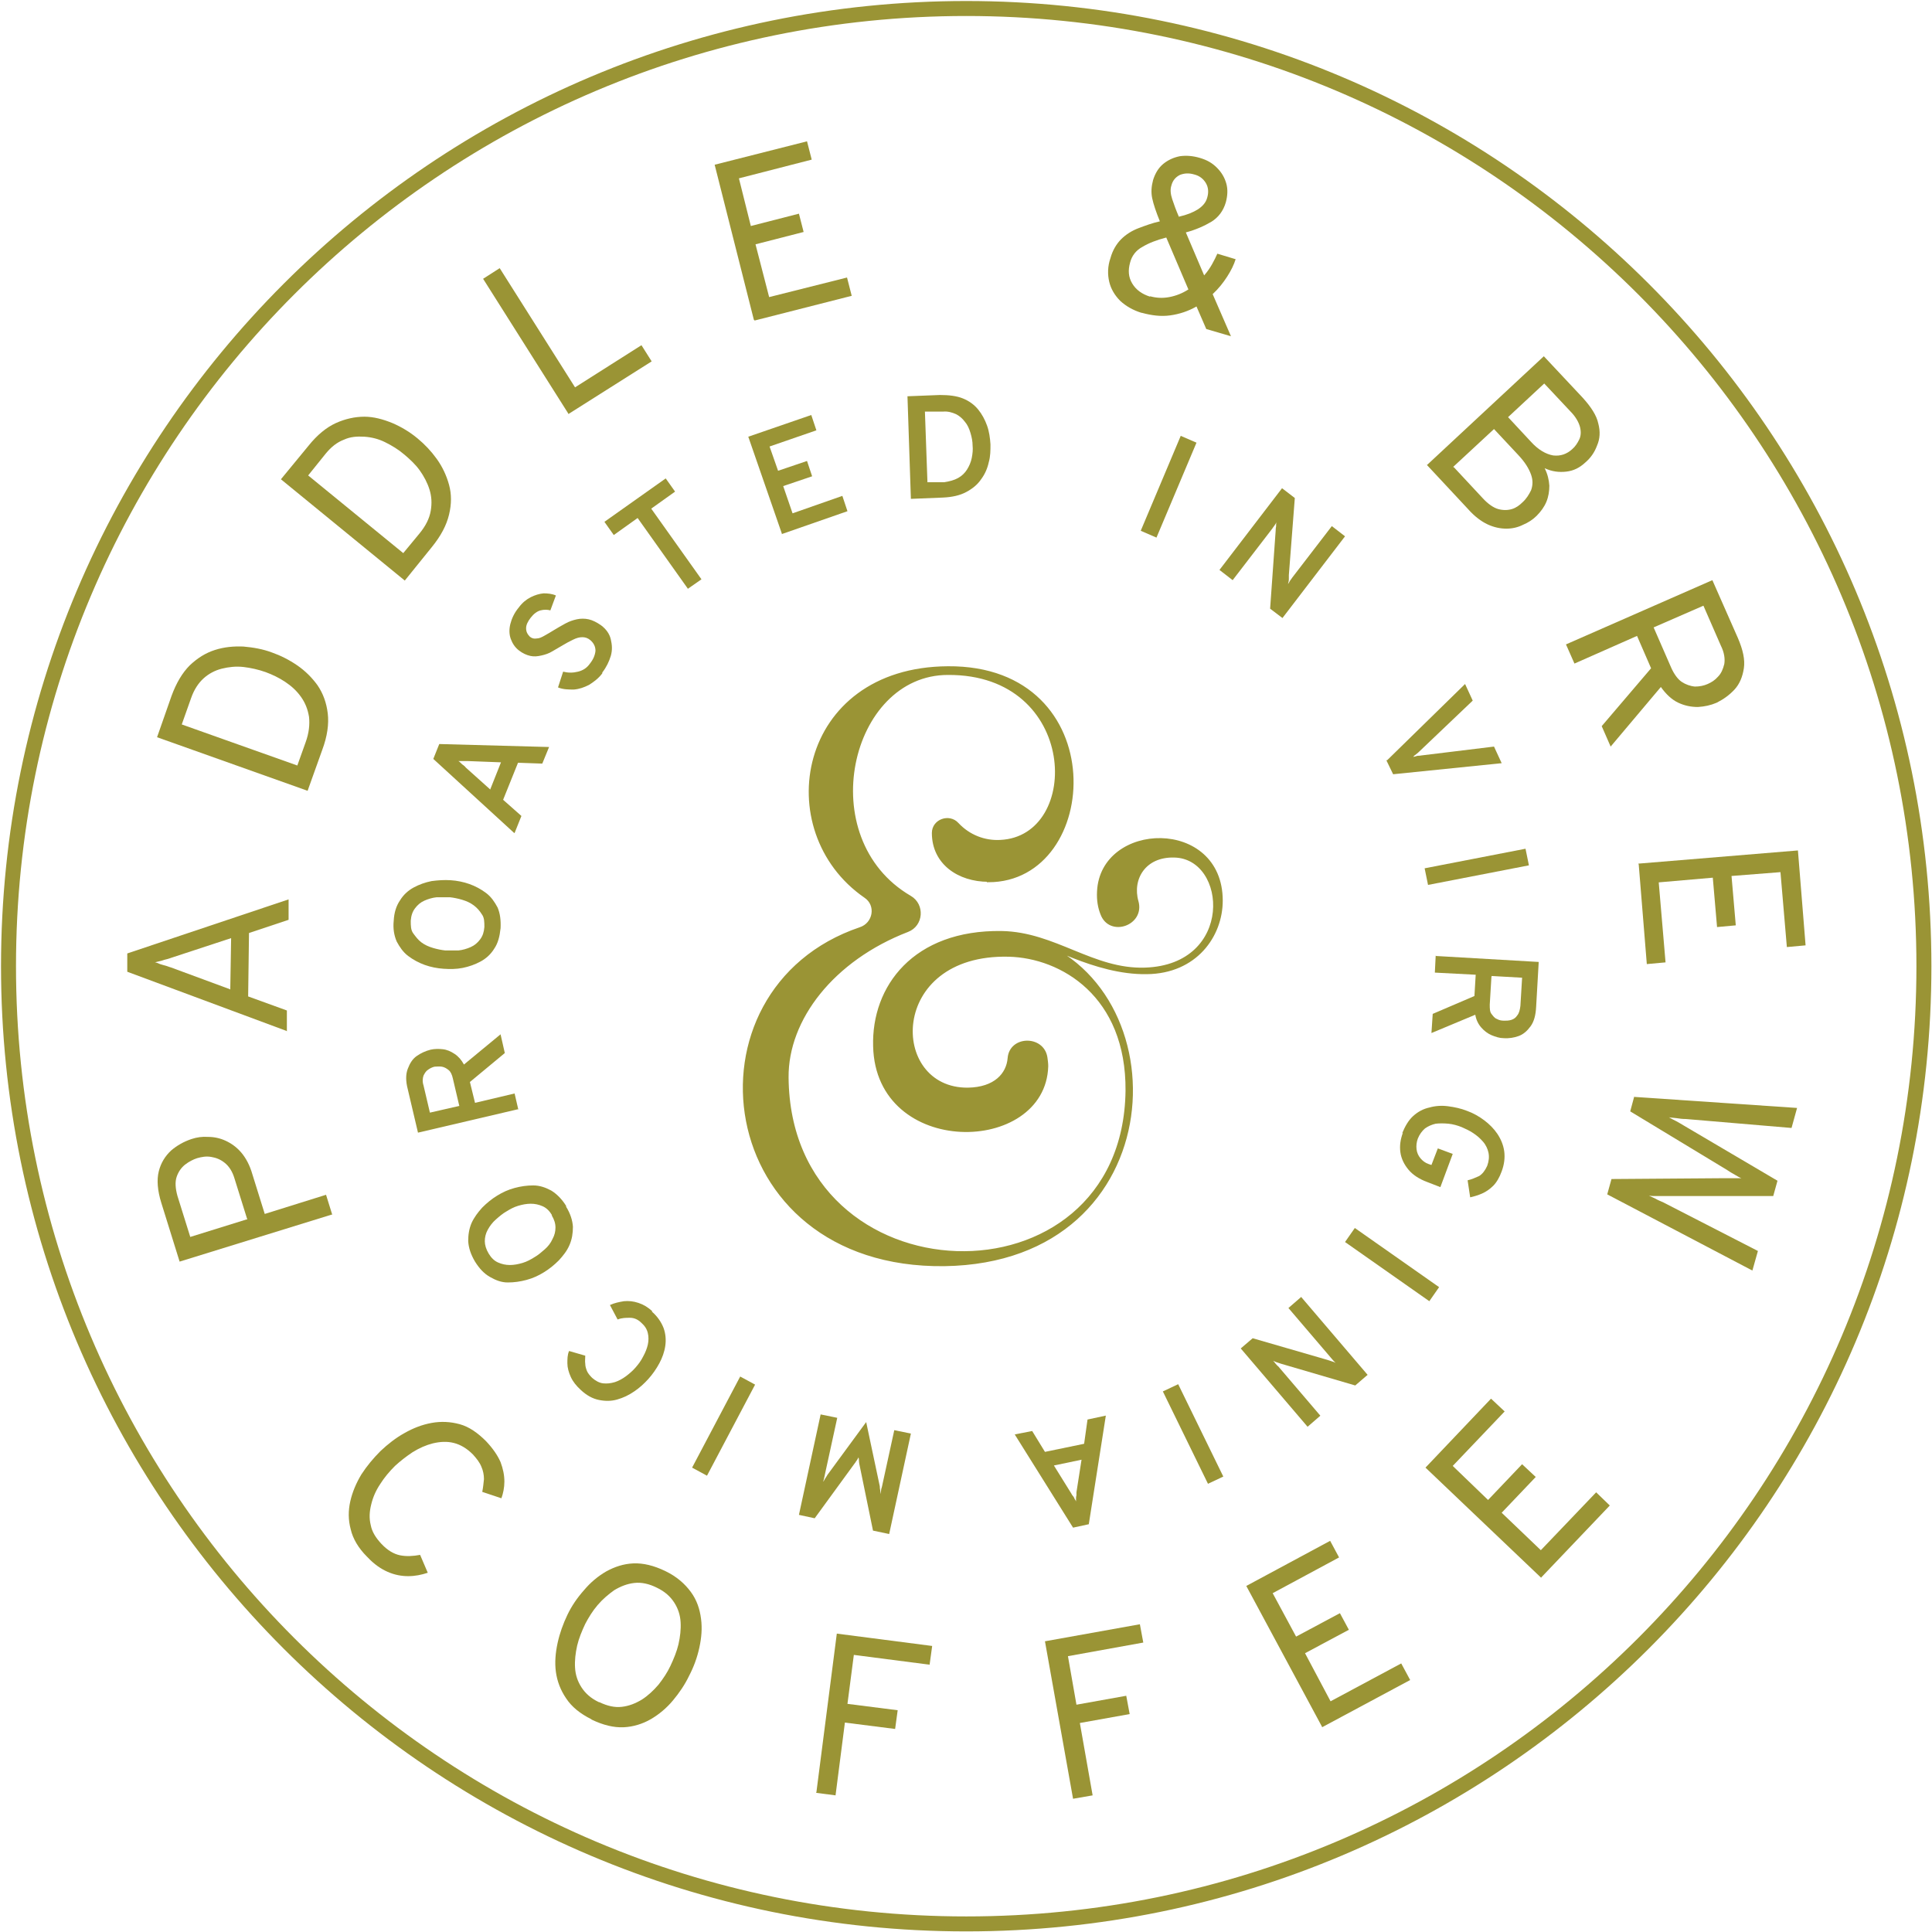 <svg xmlns="http://www.w3.org/2000/svg" fill="none" viewBox="0 0 129 129" height="129" width="129">
<g clip-path="url(#clip0_7_132)">
<path fill="#9A9435" d="M24.498 103.933C23.93 103.365 23.561 102.739 23.418 102.114C23.248 101.489 23.248 100.864 23.39 100.238C23.532 99.613 23.788 99.016 24.129 98.448C24.498 97.88 24.925 97.368 25.408 96.885C25.891 96.43 26.431 96.004 26.999 95.691C27.596 95.35 28.193 95.123 28.818 95.009C29.444 94.895 30.069 94.924 30.694 95.094C31.319 95.265 31.888 95.663 32.456 96.231C32.911 96.714 33.223 97.169 33.422 97.624C33.593 98.079 33.678 98.505 33.678 98.931C33.678 99.329 33.593 99.727 33.479 100.04L32.2 99.613C32.257 99.329 32.285 99.045 32.314 98.761C32.314 98.476 32.257 98.192 32.143 97.936C32.03 97.652 31.831 97.396 31.575 97.112C31.177 96.714 30.751 96.459 30.296 96.345C29.841 96.231 29.387 96.26 28.904 96.373C28.449 96.487 27.994 96.686 27.539 96.97C27.113 97.254 26.715 97.567 26.374 97.88C26.005 98.249 25.664 98.647 25.379 99.102C25.095 99.528 24.896 99.983 24.783 100.466C24.669 100.921 24.64 101.375 24.754 101.83C24.839 102.285 25.095 102.683 25.465 103.081C25.863 103.507 26.289 103.763 26.715 103.848C27.141 103.933 27.596 103.905 28.051 103.819L28.562 105.013C28.136 105.155 27.71 105.24 27.255 105.24C26.8 105.24 26.346 105.155 25.891 104.956C25.436 104.757 24.982 104.445 24.555 103.99L24.498 103.933Z"></path>
<path fill="#9A9435" d="M39.476 114.79C38.737 114.42 38.169 113.965 37.799 113.397C37.43 112.857 37.202 112.26 37.117 111.635C37.032 111.01 37.089 110.356 37.231 109.702C37.373 109.049 37.6 108.423 37.884 107.827C38.169 107.23 38.538 106.69 38.993 106.178C39.419 105.667 39.931 105.24 40.471 104.928C41.039 104.615 41.636 104.416 42.289 104.388C42.943 104.359 43.654 104.53 44.421 104.899C45.188 105.269 45.728 105.752 46.126 106.292C46.524 106.832 46.723 107.429 46.808 108.082C46.894 108.736 46.837 109.361 46.695 110.015C46.553 110.669 46.325 111.294 46.013 111.891C45.728 112.488 45.359 113.028 44.933 113.539C44.506 114.051 43.995 114.477 43.455 114.79C42.915 115.102 42.289 115.301 41.636 115.33C40.982 115.358 40.272 115.188 39.504 114.818L39.476 114.79ZM40.016 113.653C40.556 113.909 41.039 114.022 41.522 113.965C42.005 113.909 42.432 113.738 42.858 113.482C43.256 113.227 43.625 112.886 43.966 112.488C44.279 112.09 44.563 111.663 44.762 111.237C44.989 110.754 45.188 110.271 45.302 109.788C45.416 109.276 45.473 108.793 45.444 108.31C45.416 107.827 45.274 107.4 45.018 107.002C44.762 106.605 44.393 106.264 43.853 106.008C43.341 105.752 42.83 105.638 42.346 105.695C41.863 105.752 41.437 105.923 41.011 106.178C40.613 106.462 40.243 106.775 39.902 107.173C39.561 107.571 39.305 107.997 39.078 108.424C38.851 108.907 38.652 109.39 38.538 109.873C38.424 110.385 38.367 110.868 38.396 111.351C38.424 111.834 38.566 112.26 38.822 112.658C39.078 113.056 39.447 113.397 39.987 113.653H40.016Z"></path>
<path fill="#9A9435" d="M54.51 119.678L55.874 109.077L62.241 109.901L62.07 111.152L57.011 110.498L56.585 113.767L59.938 114.193L59.768 115.443L56.414 115.017L55.789 119.877L54.482 119.706L54.51 119.678Z"></path>
<path fill="#9A9435" d="M71.648 120.104L69.772 109.589L76.11 108.452L76.337 109.674L71.307 110.583L71.875 113.823L75.2 113.227L75.428 114.449L72.102 115.045L72.955 119.877L71.648 120.104Z"></path>
<path fill="#9A9435" d="M88.274 115.301L83.215 105.894L88.814 102.882L89.41 103.99L84.977 106.377L86.54 109.276L89.467 107.713L90.064 108.821L87.137 110.385L88.842 113.596L93.56 111.067L94.157 112.175L88.274 115.33V115.301Z"></path>
<path fill="#9A9435" d="M102.91 105.354L95.18 97.993L99.556 93.389L100.466 94.242L96.999 97.88L99.358 100.153L101.631 97.766L102.541 98.618L100.267 101.006L102.882 103.507L106.576 99.642L107.486 100.523L102.882 105.354H102.91Z"></path>
<path fill="#9A9435" d="M22.196 81.083L11.993 84.238L10.771 80.316C10.515 79.492 10.459 78.781 10.601 78.213C10.743 77.644 11.027 77.19 11.425 76.82C11.823 76.479 12.278 76.223 12.789 76.053C13.13 75.939 13.5 75.882 13.898 75.911C14.295 75.911 14.693 75.996 15.063 76.167C15.432 76.337 15.802 76.593 16.114 76.962C16.427 77.332 16.683 77.815 16.853 78.412L17.677 81.055L21.77 79.776L22.168 81.055L22.196 81.083ZM16.512 81.424L15.66 78.696C15.518 78.213 15.29 77.872 15.006 77.644C14.722 77.417 14.438 77.303 14.097 77.247C13.755 77.19 13.471 77.247 13.159 77.332C12.903 77.417 12.619 77.559 12.363 77.758C12.107 77.957 11.908 78.241 11.794 78.582C11.681 78.923 11.709 79.35 11.851 79.861L12.704 82.59L16.455 81.424H16.512Z"></path>
<path fill="#9A9435" d="M19.127 68.834L8.498 64.884V63.662L19.269 60.052V61.416L16.626 62.297L16.569 66.532L19.155 67.47V68.863L19.127 68.834ZM15.375 66.077L15.432 62.639L11.453 63.946C11.453 63.946 11.226 64.031 11.084 64.059C10.942 64.088 10.828 64.145 10.686 64.173C10.544 64.202 10.459 64.23 10.345 64.258C10.43 64.258 10.544 64.315 10.686 64.372C10.8 64.401 10.942 64.457 11.084 64.486C11.226 64.543 11.34 64.571 11.425 64.6L15.347 66.049L15.375 66.077Z"></path>
<path fill="#9A9435" d="M20.548 52.805L10.487 49.224L11.453 46.467C11.766 45.615 12.164 44.932 12.675 44.421C13.187 43.938 13.727 43.597 14.352 43.398C14.977 43.199 15.603 43.142 16.256 43.17C16.91 43.227 17.564 43.341 18.161 43.568C18.729 43.767 19.297 44.051 19.837 44.421C20.377 44.79 20.832 45.245 21.202 45.757C21.571 46.297 21.798 46.922 21.884 47.632C21.969 48.343 21.855 49.167 21.514 50.077L20.548 52.776V52.805ZM19.837 51.157L20.406 49.565C20.633 48.94 20.69 48.371 20.633 47.86C20.548 47.348 20.377 46.922 20.093 46.524C19.809 46.126 19.468 45.813 19.042 45.529C18.615 45.245 18.189 45.046 17.734 44.876C17.251 44.705 16.74 44.592 16.256 44.535C15.745 44.478 15.262 44.535 14.807 44.648C14.352 44.762 13.926 44.989 13.585 45.302C13.244 45.615 12.96 46.041 12.761 46.609L12.136 48.371L19.894 51.128L19.837 51.157Z"></path>
<path fill="#9A9435" d="M27.028 38.765L18.757 32.001L20.605 29.756C21.173 29.046 21.798 28.534 22.424 28.25C23.049 27.966 23.703 27.823 24.328 27.823C24.953 27.823 25.578 27.994 26.204 28.25C26.8 28.506 27.369 28.847 27.88 29.273C28.363 29.671 28.79 30.125 29.159 30.637C29.529 31.149 29.813 31.745 29.983 32.371C30.154 32.996 30.154 33.65 29.983 34.36C29.813 35.071 29.444 35.781 28.818 36.548L27.028 38.765ZM26.914 36.946L27.994 35.639C28.42 35.127 28.676 34.616 28.761 34.104C28.847 33.593 28.818 33.138 28.676 32.683C28.534 32.229 28.307 31.802 28.023 31.404C27.738 31.007 27.369 30.666 26.999 30.353C26.602 30.012 26.175 29.756 25.72 29.529C25.266 29.301 24.783 29.188 24.328 29.159C23.845 29.131 23.39 29.159 22.964 29.358C22.509 29.529 22.111 29.841 21.742 30.296L20.576 31.745L26.942 36.946H26.914Z"></path>
<path fill="#9A9435" d="M37.97 27.653L32.257 18.615L33.365 17.905L38.396 25.863L42.83 23.049L43.512 24.129L37.941 27.653H37.97Z"></path>
<path fill="#9A9435" d="M50.333 21.344L47.718 10.999L53.885 9.436L54.198 10.658L49.338 11.908L50.133 15.091L53.345 14.267L53.658 15.489L50.446 16.313L51.356 19.837L56.556 18.53L56.869 19.752L50.389 21.401L50.333 21.344Z"></path>
<path fill="#9A9435" d="M76.223 20.889C75.655 20.718 75.172 20.434 74.802 20.093C74.433 19.724 74.177 19.297 74.063 18.814C73.95 18.331 73.95 17.791 74.149 17.223C74.291 16.711 74.547 16.285 74.859 15.972C75.172 15.66 75.57 15.404 76.025 15.233C76.479 15.063 76.934 14.892 77.445 14.779C77.19 14.153 77.019 13.642 76.934 13.244C76.849 12.846 76.877 12.448 76.991 12.022C77.133 11.567 77.36 11.198 77.673 10.942C77.986 10.686 78.355 10.515 78.781 10.43C79.207 10.373 79.634 10.402 80.117 10.544C80.6 10.686 80.941 10.885 81.254 11.198C81.566 11.51 81.765 11.851 81.879 12.249C81.993 12.647 81.964 13.073 81.851 13.5C81.68 14.097 81.339 14.523 80.884 14.807C80.401 15.091 79.833 15.347 79.179 15.518L80.401 18.388C80.629 18.132 80.799 17.876 80.941 17.621C81.083 17.365 81.197 17.137 81.282 16.939L82.504 17.308C82.391 17.677 82.192 18.075 81.936 18.473C81.68 18.871 81.368 19.269 80.97 19.639L82.192 22.452L80.543 21.969L79.89 20.463C79.35 20.775 78.753 20.974 78.128 21.059C77.502 21.145 76.877 21.059 76.252 20.889H76.223ZM76.792 19.781C77.19 19.894 77.616 19.923 78.071 19.837C78.525 19.752 78.952 19.582 79.35 19.326L77.872 15.859C77.218 16.029 76.707 16.228 76.28 16.484C75.854 16.711 75.57 17.081 75.456 17.535C75.314 18.047 75.342 18.502 75.598 18.928C75.854 19.354 76.252 19.639 76.792 19.809V19.781ZM78.724 14.466C79.236 14.352 79.662 14.182 79.975 13.983C80.287 13.784 80.515 13.528 80.6 13.216C80.714 12.846 80.685 12.505 80.515 12.221C80.344 11.937 80.089 11.738 79.748 11.652C79.378 11.539 79.065 11.567 78.781 11.681C78.497 11.823 78.298 12.05 78.213 12.391C78.128 12.647 78.156 12.96 78.27 13.301C78.383 13.642 78.525 14.04 78.724 14.494V14.466Z"></path>
<path fill="#9A9435" d="M95.265 31.064L103.081 23.788L105.667 26.545C106.235 27.17 106.605 27.738 106.718 28.278C106.861 28.818 106.832 29.301 106.633 29.756C106.463 30.211 106.207 30.58 105.837 30.893C105.468 31.234 105.07 31.433 104.587 31.49C104.104 31.547 103.621 31.49 103.137 31.262C103.336 31.66 103.422 32.03 103.45 32.428C103.45 32.797 103.393 33.167 103.251 33.508C103.109 33.849 102.882 34.161 102.597 34.446C102.342 34.701 102.029 34.9 101.688 35.042C101.347 35.213 100.978 35.298 100.58 35.298C100.182 35.298 99.755 35.213 99.329 35.014C98.903 34.815 98.448 34.474 98.022 33.991L95.265 31.035V31.064ZM97.084 31.206L99.016 33.28C99.358 33.65 99.727 33.906 100.04 33.991C100.352 34.076 100.665 34.076 100.949 33.991C101.233 33.906 101.461 33.735 101.66 33.536C101.915 33.309 102.086 33.025 102.228 32.74C102.342 32.428 102.37 32.087 102.228 31.689C102.086 31.291 101.83 30.864 101.375 30.381L99.755 28.648L97.027 31.177L97.084 31.206ZM100.693 27.852L102.2 29.472C102.711 30.04 103.223 30.325 103.706 30.41C104.189 30.467 104.615 30.325 104.985 29.983C105.184 29.813 105.326 29.586 105.44 29.358C105.553 29.131 105.582 28.847 105.496 28.506C105.411 28.193 105.212 27.823 104.843 27.454L103.109 25.607L100.665 27.88L100.693 27.852Z"></path>
<path fill="#9A9435" d="M104.559 43.028L114.335 38.737L116.04 42.602C116.381 43.398 116.523 44.051 116.438 44.62C116.353 45.188 116.154 45.671 115.813 46.041C115.472 46.41 115.074 46.694 114.619 46.922C114.221 47.092 113.824 47.178 113.369 47.206C112.914 47.206 112.488 47.121 112.061 46.922C111.635 46.723 111.237 46.353 110.896 45.87L107.543 49.849L106.946 48.485L110.243 44.62L109.305 42.46L105.127 44.307L104.587 43.085L104.559 43.028ZM110.413 41.892L111.578 44.563C111.777 45.018 112.033 45.359 112.289 45.529C112.545 45.7 112.857 45.813 113.17 45.842C113.482 45.842 113.767 45.785 114.022 45.671C114.278 45.558 114.506 45.416 114.705 45.188C114.932 44.961 115.046 44.677 115.131 44.336C115.188 43.995 115.131 43.568 114.904 43.114L113.738 40.442L110.413 41.892Z"></path>
<path fill="#9A9435" d="M109.39 57.665L120.048 56.784L120.559 63.122L119.309 63.235L118.882 58.233L115.614 58.489L115.898 61.786L114.648 61.9L114.364 58.603L110.754 58.916L111.209 64.258L109.958 64.372L109.418 57.722L109.39 57.665Z"></path>
<path fill="#9A9435" d="M109.106 73.239L119.991 73.978L119.621 75.314L112.573 74.717C112.346 74.717 112.118 74.689 111.948 74.66C111.777 74.632 111.578 74.632 111.436 74.603C111.578 74.689 111.749 74.774 111.919 74.859C112.09 74.945 112.26 75.058 112.459 75.172L118.683 78.838L118.399 79.861H111.18C110.953 79.861 110.754 79.861 110.584 79.861C110.413 79.861 110.271 79.861 110.1 79.833C110.243 79.89 110.385 79.975 110.527 80.032C110.669 80.117 110.868 80.202 111.067 80.288L117.376 83.528L117.007 84.835L107.315 79.748L107.599 78.724L115.188 78.668C115.415 78.668 115.614 78.668 115.785 78.668C115.955 78.668 116.126 78.668 116.268 78.668C116.126 78.611 115.983 78.525 115.841 78.44C115.699 78.355 115.529 78.27 115.33 78.128L108.85 74.206L109.134 73.154L109.106 73.239Z"></path>
<path fill="#9A9435" d="M57.835 94.952L58.745 99.244C58.745 99.244 58.745 99.414 58.773 99.499C58.773 99.585 58.773 99.67 58.802 99.755C58.802 99.698 58.802 99.613 58.83 99.528C58.83 99.443 58.859 99.357 58.887 99.272L59.711 95.492L60.82 95.72L59.37 102.427L58.29 102.199L57.381 97.766C57.381 97.766 57.352 97.624 57.352 97.538C57.352 97.453 57.352 97.396 57.324 97.311C57.295 97.368 57.239 97.453 57.21 97.51C57.153 97.567 57.125 97.652 57.068 97.709L54.397 101.375L53.345 101.148L54.794 94.441L55.903 94.668L55.079 98.448C55.079 98.448 55.05 98.618 55.022 98.704C55.022 98.789 54.965 98.874 54.965 98.931C55.022 98.874 55.05 98.789 55.107 98.704C55.164 98.618 55.221 98.533 55.249 98.476L57.835 94.952Z"></path>
<path fill="#9A9435" d="M50.418 92.451L47.206 98.533L46.212 97.993L49.423 91.911L50.418 92.451Z"></path>
<path fill="#9A9435" d="M43.512 87.563C43.91 87.904 44.165 88.302 44.307 88.671C44.449 89.069 44.478 89.467 44.421 89.865C44.364 90.263 44.222 90.661 44.023 91.03C43.824 91.4 43.568 91.769 43.284 92.082C43 92.394 42.687 92.679 42.346 92.906C41.977 93.162 41.607 93.332 41.209 93.446C40.812 93.56 40.414 93.56 39.987 93.474C39.561 93.389 39.163 93.162 38.794 92.821C38.481 92.537 38.254 92.252 38.112 91.94C37.97 91.627 37.884 91.314 37.884 91.03C37.884 90.746 37.884 90.462 37.998 90.206L39.078 90.519C39.078 90.718 39.05 90.888 39.078 91.059C39.078 91.229 39.135 91.4 39.192 91.542C39.248 91.684 39.391 91.854 39.533 91.996C39.76 92.195 40.016 92.338 40.272 92.366C40.527 92.394 40.783 92.366 41.067 92.281C41.323 92.195 41.579 92.053 41.806 91.883C42.034 91.712 42.261 91.513 42.432 91.314C42.63 91.087 42.801 90.86 42.943 90.576C43.085 90.32 43.199 90.035 43.256 89.78C43.313 89.524 43.313 89.24 43.256 89.012C43.199 88.757 43.057 88.529 42.83 88.33C42.602 88.103 42.346 87.989 42.062 87.989C41.806 87.989 41.522 87.989 41.238 88.103L40.726 87.137C41.039 86.995 41.323 86.938 41.664 86.881C41.977 86.852 42.289 86.881 42.63 86.995C42.972 87.108 43.256 87.279 43.568 87.563H43.512Z"></path>
<path fill="#9A9435" d="M37.799 80.572C38.083 81.026 38.225 81.481 38.254 81.907C38.254 82.334 38.197 82.732 38.026 83.129C37.856 83.527 37.6 83.84 37.316 84.153C37.003 84.465 36.691 84.721 36.321 84.948C35.952 85.176 35.582 85.346 35.156 85.46C34.73 85.574 34.332 85.63 33.906 85.63C33.479 85.63 33.11 85.488 32.712 85.261C32.314 85.034 32.001 84.693 31.717 84.238C31.433 83.755 31.291 83.328 31.262 82.874C31.262 82.447 31.319 82.049 31.49 81.652C31.66 81.282 31.916 80.941 32.2 80.629C32.513 80.316 32.825 80.06 33.195 79.833C33.564 79.605 33.934 79.435 34.36 79.321C34.786 79.207 35.184 79.151 35.611 79.151C36.037 79.151 36.435 79.293 36.804 79.492C37.174 79.719 37.515 80.06 37.799 80.515V80.572ZM36.861 81.14C36.691 80.856 36.492 80.657 36.236 80.543C35.98 80.43 35.724 80.373 35.44 80.373C35.156 80.373 34.872 80.43 34.588 80.515C34.303 80.6 34.048 80.742 33.82 80.884C33.564 81.026 33.337 81.225 33.11 81.424C32.882 81.623 32.712 81.851 32.57 82.106C32.428 82.362 32.371 82.618 32.371 82.874C32.371 83.129 32.456 83.414 32.627 83.698C32.797 83.982 32.996 84.181 33.252 84.295C33.508 84.408 33.763 84.465 34.048 84.465C34.332 84.465 34.616 84.408 34.9 84.323C35.184 84.238 35.44 84.096 35.668 83.954C35.923 83.812 36.151 83.613 36.378 83.414C36.605 83.215 36.776 82.987 36.89 82.732C37.032 82.476 37.089 82.22 37.089 81.964C37.089 81.68 37.003 81.424 36.833 81.14H36.861Z"></path>
<path fill="#9A9435" d="M34.588 74.064L27.909 75.627L27.227 72.728C27.085 72.188 27.085 71.733 27.227 71.364C27.369 70.994 27.539 70.71 27.823 70.511C28.108 70.312 28.42 70.17 28.761 70.085C29.017 70.028 29.301 70.028 29.557 70.056C29.841 70.085 30.097 70.198 30.353 70.369C30.609 70.539 30.808 70.767 30.978 71.079L33.422 69.061L33.706 70.312L31.376 72.245L31.717 73.637L34.36 73.012L34.616 74.12L34.588 74.064ZM30.666 73.836L30.239 72.017C30.182 71.761 30.097 71.562 29.955 71.449C29.813 71.335 29.671 71.25 29.5 71.222C29.33 71.193 29.159 71.222 29.017 71.222C28.875 71.25 28.705 71.335 28.591 71.42C28.449 71.506 28.363 71.648 28.278 71.818C28.221 71.989 28.193 72.216 28.278 72.472L28.705 74.291L30.694 73.836H30.666Z"></path>
<path fill="#9A9435" d="M33.422 61.985C33.365 62.525 33.252 62.979 32.996 63.349C32.769 63.718 32.456 64.002 32.087 64.201C31.717 64.4 31.319 64.542 30.893 64.628C30.467 64.713 30.04 64.713 29.614 64.684C29.188 64.656 28.761 64.571 28.363 64.429C27.966 64.287 27.596 64.088 27.255 63.832C26.914 63.576 26.687 63.235 26.488 62.866C26.317 62.468 26.232 62.013 26.289 61.473C26.317 60.933 26.459 60.478 26.715 60.109C26.942 59.739 27.255 59.455 27.625 59.256C27.994 59.057 28.392 58.915 28.818 58.83C29.245 58.773 29.671 58.745 30.097 58.773C30.523 58.801 30.95 58.887 31.348 59.029C31.745 59.171 32.115 59.37 32.456 59.626C32.797 59.882 33.025 60.222 33.223 60.592C33.394 60.99 33.451 61.445 33.422 62.013V61.985ZM32.342 61.899C32.342 61.558 32.342 61.274 32.172 61.047C32.03 60.819 31.859 60.62 31.632 60.45C31.404 60.279 31.149 60.166 30.864 60.08C30.58 59.995 30.296 59.938 30.04 59.91C29.756 59.91 29.444 59.91 29.159 59.91C28.875 59.938 28.591 60.024 28.335 60.137C28.079 60.251 27.88 60.422 27.71 60.649C27.539 60.876 27.454 61.132 27.426 61.473C27.426 61.814 27.426 62.098 27.596 62.326C27.767 62.553 27.909 62.752 28.136 62.922C28.363 63.093 28.619 63.207 28.904 63.292C29.188 63.377 29.472 63.434 29.728 63.462C30.012 63.462 30.325 63.462 30.609 63.462C30.893 63.434 31.177 63.349 31.433 63.235C31.689 63.121 31.888 62.951 32.058 62.724C32.229 62.496 32.314 62.24 32.342 61.899Z"></path>
<path fill="#9A9435" d="M34.332 55.619L28.932 50.673L29.33 49.679L36.662 49.878L36.208 50.986L34.588 50.929L33.593 53.402L34.815 54.482L34.36 55.619H34.332ZM32.74 52.691L33.451 50.901L31.234 50.816C31.234 50.816 31.12 50.816 31.035 50.816C30.95 50.816 30.864 50.816 30.808 50.816C30.722 50.816 30.666 50.816 30.609 50.816C30.666 50.844 30.722 50.901 30.779 50.958C30.836 51.014 30.893 51.071 30.95 51.1C31.007 51.157 31.064 51.185 31.092 51.242L32.74 52.72V52.691Z"></path>
<path fill="#9A9435" d="M40.215 44.961C39.959 45.302 39.646 45.529 39.334 45.728C38.993 45.899 38.68 46.013 38.311 46.041C37.97 46.041 37.6 46.041 37.259 45.899L37.6 44.847C37.941 44.932 38.254 44.932 38.595 44.847C38.936 44.762 39.192 44.592 39.391 44.307C39.618 44.023 39.732 43.739 39.76 43.455C39.76 43.17 39.646 42.943 39.419 42.744C39.248 42.602 39.078 42.545 38.879 42.545C38.68 42.545 38.481 42.602 38.254 42.716C38.026 42.829 37.799 42.943 37.572 43.085C37.344 43.227 37.117 43.341 36.89 43.483C36.662 43.625 36.407 43.711 36.151 43.767C35.895 43.824 35.668 43.853 35.412 43.796C35.156 43.739 34.9 43.625 34.644 43.426C34.389 43.227 34.218 42.971 34.104 42.659C33.991 42.346 33.991 42.005 34.076 41.664C34.161 41.323 34.332 40.925 34.644 40.556C34.872 40.243 35.156 40.016 35.44 39.874C35.724 39.732 36.009 39.646 36.293 39.618C36.577 39.618 36.861 39.646 37.117 39.76L36.748 40.755C36.549 40.698 36.321 40.698 36.094 40.755C35.867 40.812 35.639 40.982 35.44 41.238C35.241 41.494 35.128 41.721 35.128 41.948C35.128 42.176 35.213 42.346 35.383 42.517C35.526 42.63 35.668 42.659 35.838 42.63C36.009 42.63 36.179 42.545 36.378 42.431C36.577 42.318 36.776 42.204 37.003 42.062C37.231 41.92 37.486 41.778 37.742 41.636C37.998 41.494 38.254 41.408 38.51 41.352C38.765 41.295 39.05 41.295 39.305 41.352C39.561 41.408 39.845 41.55 40.13 41.749C40.471 42.005 40.698 42.318 40.783 42.687C40.868 43.057 40.897 43.398 40.783 43.796C40.669 44.165 40.499 44.535 40.215 44.904V44.961Z"></path>
<path fill="#9A9435" d="M45.927 39.305L42.574 34.587L40.982 35.724L40.357 34.843L44.45 31.944L45.075 32.825L43.483 33.962L46.837 38.68L45.899 39.334L45.927 39.305Z"></path>
<path fill="#9A9435" d="M52.208 35.639L49.963 29.159L54.169 27.71L54.51 28.733L51.384 29.813L51.952 31.433L53.885 30.779L54.226 31.802L52.294 32.456L52.919 34.275L56.244 33.11L56.585 34.133L52.18 35.667L52.208 35.639Z"></path>
<path fill="#9A9435" d="M60.82 33.309L60.592 26.459L62.752 26.374C63.349 26.374 63.861 26.431 64.287 26.601C64.713 26.772 65.054 27.028 65.31 27.34C65.566 27.653 65.765 28.022 65.907 28.42C66.049 28.818 66.106 29.244 66.134 29.671C66.134 30.069 66.134 30.467 66.02 30.864C65.935 31.262 65.765 31.66 65.509 32.001C65.282 32.342 64.941 32.627 64.514 32.854C64.088 33.081 63.576 33.195 62.951 33.223L60.82 33.309ZM61.928 32.2H63.036C63.406 32.143 63.718 32.058 63.974 31.916C64.23 31.774 64.429 31.575 64.571 31.348C64.713 31.12 64.827 30.864 64.884 30.58C64.941 30.296 64.969 30.012 64.941 29.756C64.941 29.472 64.884 29.188 64.798 28.903C64.713 28.619 64.6 28.363 64.429 28.165C64.258 27.937 64.059 27.767 63.832 27.653C63.576 27.539 63.292 27.454 62.98 27.482H61.757L61.928 32.257V32.2Z"></path>
<path fill="#9A9435" d="M76.167 35.44L78.838 29.102L79.89 29.557L77.218 35.895L76.167 35.44Z"></path>
<path fill="#9A9435" d="M81.424 38.055L85.602 32.598L86.455 33.252L86.057 38.396C86.057 38.396 86.057 38.566 86.057 38.68C86.057 38.794 86.028 38.879 86 38.993C86.057 38.936 86.085 38.851 86.142 38.765C86.199 38.68 86.256 38.623 86.284 38.566L88.927 35.128L89.808 35.81L85.63 41.266L84.806 40.641L85.176 35.44C85.176 35.44 85.176 35.27 85.204 35.156C85.204 35.042 85.204 34.957 85.233 34.872C85.204 34.929 85.147 35.014 85.091 35.099C85.034 35.184 84.977 35.241 84.948 35.298L82.305 38.737L81.424 38.055Z"></path>
<path fill="#9A9435" d="M92.622 50.759L97.823 45.671L98.334 46.78L94.754 50.19C94.754 50.19 94.64 50.304 94.555 50.361C94.469 50.418 94.412 50.474 94.356 50.531C94.441 50.531 94.526 50.503 94.611 50.474C94.697 50.446 94.782 50.474 94.867 50.446L99.755 49.849L100.267 50.958L93.02 51.697L92.565 50.759H92.622Z"></path>
<path fill="#9A9435" d="M95.123 57.977L101.859 56.67L102.086 57.779L95.35 59.086L95.123 57.977Z"></path>
<path fill="#9A9435" d="M95.89 63.832L102.74 64.23L102.569 67.214C102.541 67.783 102.427 68.209 102.2 68.522C101.972 68.834 101.716 69.061 101.404 69.175C101.091 69.289 100.75 69.346 100.381 69.317C100.125 69.317 99.869 69.232 99.585 69.118C99.329 69.005 99.102 68.834 98.903 68.607C98.704 68.379 98.562 68.095 98.505 67.754L95.578 68.976L95.663 67.697L98.448 66.504L98.533 65.083L95.805 64.941L95.862 63.804L95.89 63.832ZM99.585 65.196L99.471 67.072C99.471 67.328 99.471 67.555 99.585 67.697C99.699 67.839 99.784 67.981 99.954 68.038C100.096 68.124 100.267 68.152 100.438 68.152C100.58 68.152 100.75 68.152 100.921 68.095C101.091 68.038 101.205 67.953 101.319 67.783C101.432 67.641 101.489 67.413 101.518 67.157L101.631 65.282L99.613 65.168L99.585 65.196Z"></path>
<path fill="#9A9435" d="M93.617 75.683C93.816 75.2 94.043 74.802 94.356 74.518C94.668 74.234 95.038 74.035 95.436 73.95C95.834 73.836 96.26 73.808 96.686 73.864C97.112 73.921 97.539 74.007 97.965 74.177C98.363 74.319 98.761 74.546 99.102 74.802C99.443 75.058 99.755 75.371 99.983 75.712C100.21 76.053 100.381 76.451 100.438 76.877C100.494 77.303 100.438 77.758 100.267 78.213C100.125 78.611 99.926 78.952 99.699 79.179C99.471 79.406 99.216 79.577 98.96 79.691C98.704 79.804 98.42 79.889 98.164 79.946L97.993 78.809C98.249 78.753 98.505 78.639 98.761 78.525C98.988 78.383 99.159 78.156 99.301 77.843C99.414 77.531 99.443 77.246 99.386 76.962C99.329 76.706 99.216 76.451 99.016 76.223C98.818 75.996 98.619 75.825 98.363 75.655C98.107 75.484 97.851 75.371 97.596 75.257C97.311 75.143 96.999 75.058 96.715 75.03C96.402 75.001 96.118 75.001 95.862 75.03C95.606 75.086 95.35 75.2 95.151 75.342C94.952 75.513 94.782 75.74 94.668 76.024C94.583 76.252 94.555 76.507 94.583 76.735C94.611 76.962 94.697 77.161 94.839 77.332C94.981 77.502 95.151 77.644 95.407 77.73L95.578 77.786L96.004 76.678L96.999 77.047L96.174 79.264L95.293 78.923C94.754 78.724 94.327 78.44 94.043 78.099C93.759 77.758 93.56 77.36 93.503 76.934C93.446 76.507 93.503 76.081 93.674 75.626L93.617 75.683Z"></path>
<path fill="#9A9435" d="M90.462 81.993L96.089 85.943L95.436 86.881L89.808 82.93L90.462 81.993Z"></path>
<path fill="#9A9435" d="M86.853 86.568L91.315 91.798L90.49 92.508L85.545 91.059C85.545 91.059 85.375 91.002 85.29 90.974C85.176 90.945 85.091 90.888 85.005 90.86C85.062 90.917 85.119 90.974 85.176 91.059C85.233 91.116 85.29 91.201 85.346 91.229L88.16 94.526L87.307 95.265L82.845 90.036L83.641 89.354L88.643 90.803C88.643 90.803 88.814 90.86 88.899 90.888C88.984 90.917 89.098 90.945 89.183 91.002C89.126 90.945 89.069 90.888 89.013 90.831C88.956 90.775 88.899 90.689 88.842 90.632L86.028 87.336L86.881 86.597L86.853 86.568Z"></path>
<path fill="#9A9435" d="M78.668 92.423L81.68 98.59L80.657 99.073L77.644 92.906L78.668 92.423Z"></path>
<path fill="#9A9435" d="M73.836 94.526L72.699 101.773L71.648 102.001L67.754 95.777L68.919 95.549L69.772 96.942L72.387 96.402L72.614 94.782L73.808 94.526H73.836ZM72.273 97.453L70.369 97.851L71.534 99.727C71.534 99.727 71.591 99.841 71.648 99.898C71.705 99.954 71.733 100.04 71.761 100.097C71.79 100.153 71.847 100.21 71.847 100.267C71.847 100.21 71.847 100.125 71.847 100.068C71.847 99.983 71.847 99.926 71.875 99.841C71.875 99.755 71.875 99.699 71.875 99.642L72.216 97.453H72.273Z"></path>
<path stroke-miterlimit="10" stroke-width="0.21" stroke="#9A9435" fill="#9A9435" d="M65.992 58.773C64.031 58.773 62.326 57.636 62.326 55.618C62.326 54.794 63.377 54.425 63.917 55.022C64.685 55.846 65.736 56.244 66.788 56.187C72.387 55.931 72.131 44.904 63.292 44.961C56.642 44.961 54.084 56.016 60.763 59.91C61.644 60.422 61.559 61.757 60.592 62.127C55.59 64.059 52.521 68.038 52.549 71.932C52.663 87.08 75.058 87.705 75.257 72.841C75.314 66.447 70.88 63.861 67.356 63.775C59.143 63.576 59.228 72.784 64.628 72.728C66.447 72.699 67.299 71.733 67.385 70.653C67.498 69.26 69.602 69.232 69.829 70.596C69.857 70.795 69.886 70.994 69.886 71.193C69.715 77.019 58.574 77.218 58.404 69.857C58.29 65.907 61.047 62.184 66.873 62.269C70.426 62.326 72.955 64.827 76.451 64.713C82.533 64.514 82.078 57.239 78.412 57.153C76.394 57.096 75.484 58.688 75.911 60.194C76.337 61.7 74.12 62.468 73.58 61.018C73.41 60.592 73.325 60.109 73.353 59.541C73.552 54.937 81.538 54.681 81.538 60.137C81.538 62.468 79.833 64.912 76.564 64.94C73.097 64.997 69.687 62.809 68.436 62.61C78.867 65.566 78.412 84.209 63.065 84.437C47.576 84.636 45.359 66.106 57.438 62.013C58.404 61.7 58.631 60.422 57.779 59.853C51.441 55.476 53.317 44.648 63.292 44.591C74.262 44.506 73.467 58.802 65.992 58.802V58.773Z"></path>
<path stroke-miterlimit="10" stroke="#9A9435" d="M64.514 128.46C99.831 128.46 128.46 99.831 128.46 64.514C128.46 29.198 99.831 0.568 64.514 0.568C29.198 0.568 0.568 29.198 0.568 64.514C0.568 99.831 29.198 128.46 64.514 128.46Z"></path>
</g>
<defs>
<clipPath id="clip0_7_132">
<rect fill="white" height="129" width="129"></rect>
</clipPath>
</defs>
</svg>
